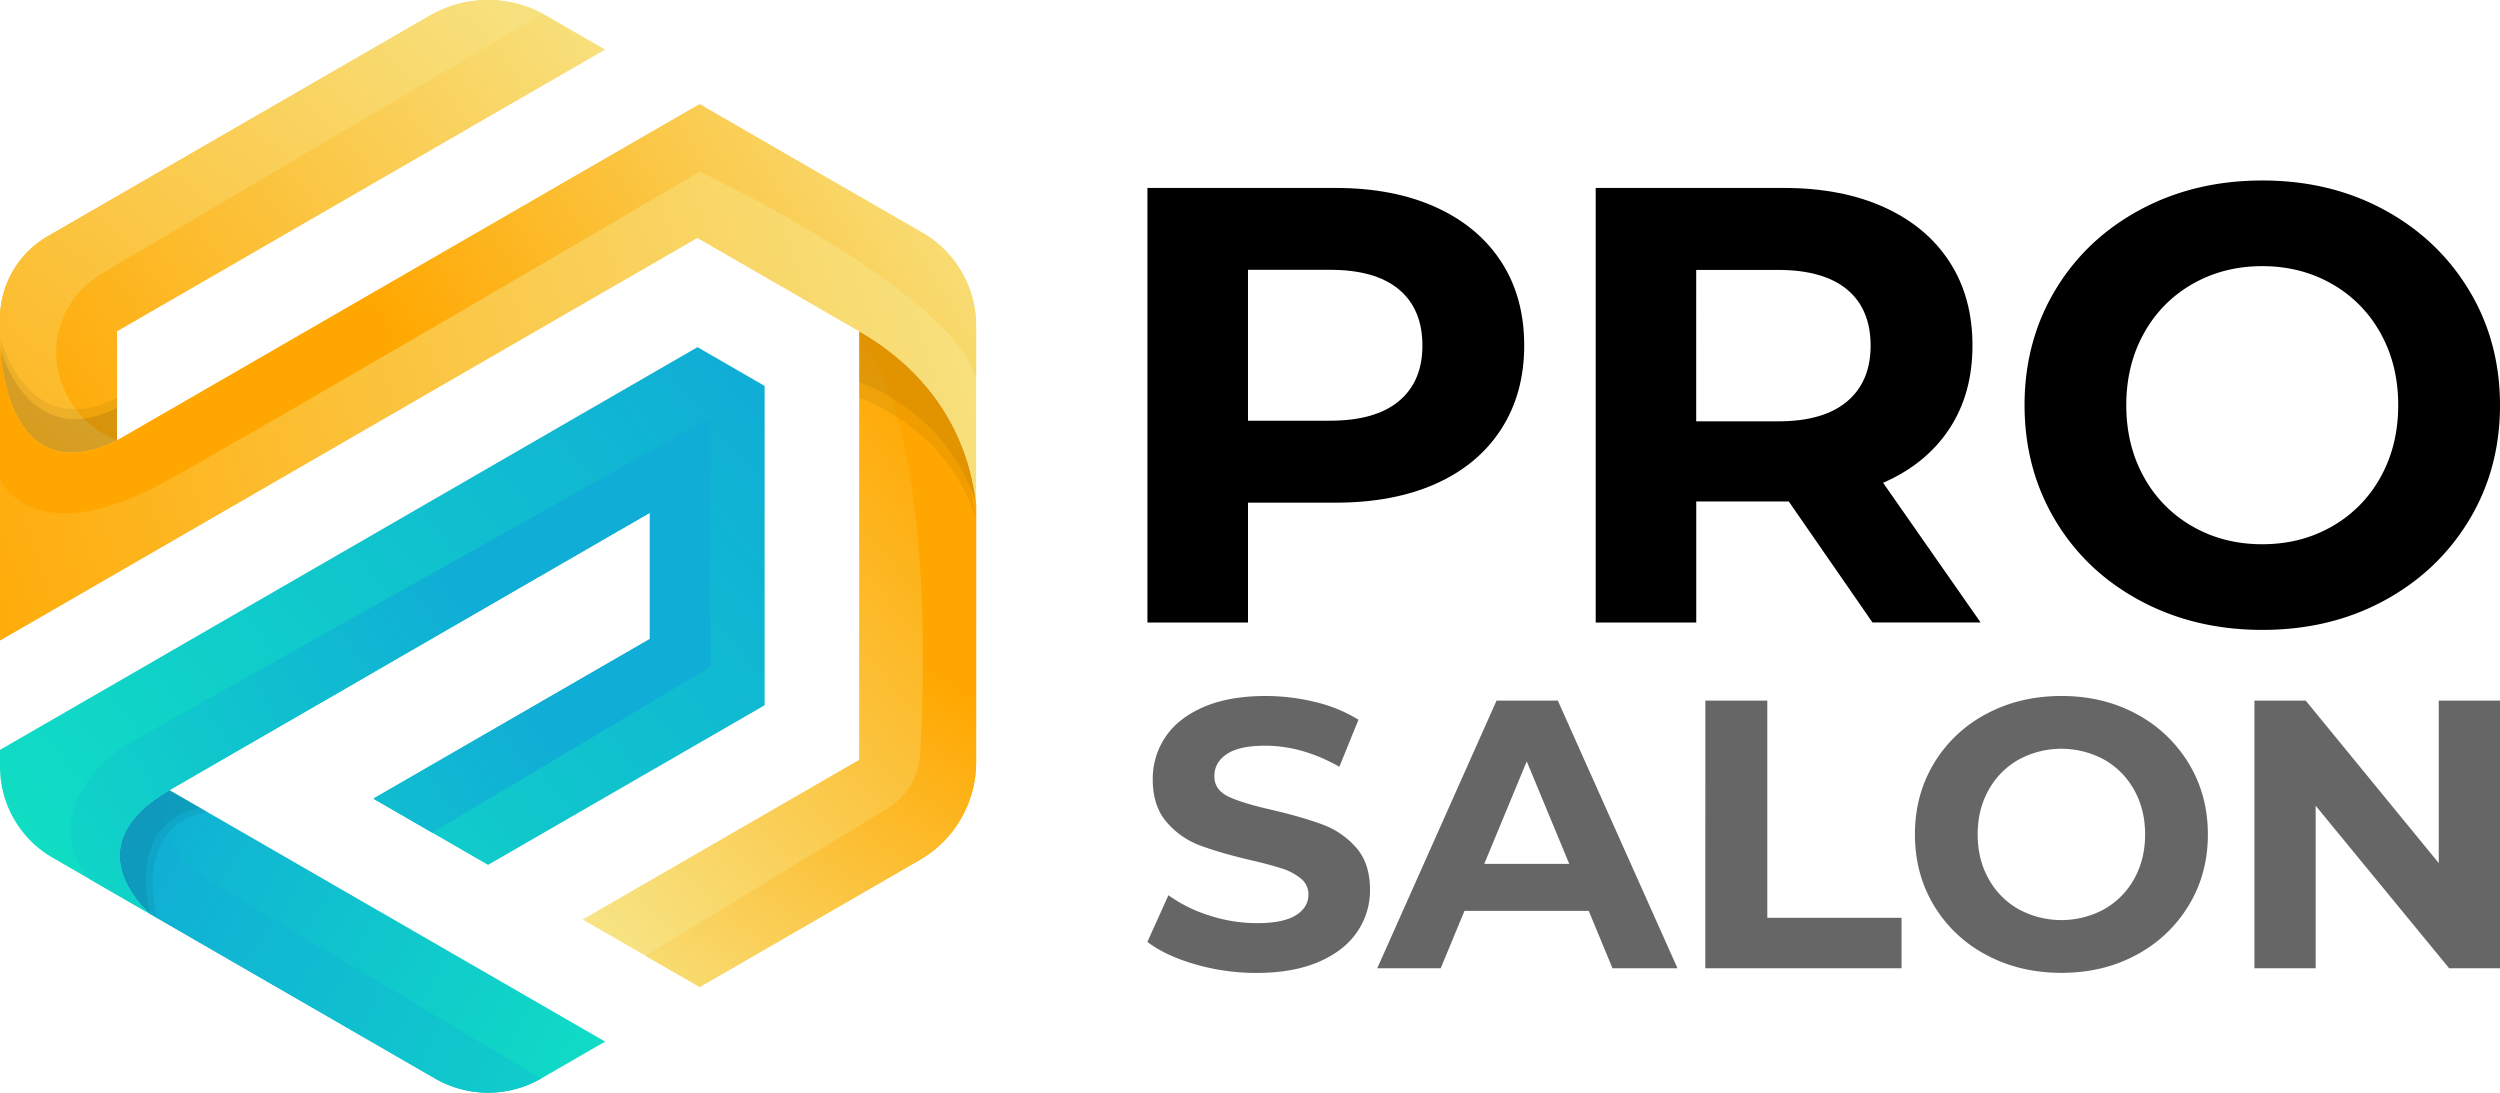 <svg id="Слой_2" data-name="Слой 2" xmlns="http://www.w3.org/2000/svg" xmlns:xlink="http://www.w3.org/1999/xlink" viewBox="0 0 2000 874.15"><defs><style>.cls-1{fill:url(#Безымянный_градиент_546);}.cls-2{fill:url(#Безымянный_градиент_546-2);}.cls-3{opacity:0.15;}.cls-4{opacity:0.06;}.cls-5{fill:url(#Безымянный_градиент_95);}.cls-6{fill:url(#Безымянный_градиент_95-2);}.cls-7{opacity:0.12;}.cls-8{fill:url(#Безымянный_градиент_95-3);}.cls-9{fill:url(#Безымянный_градиент_95-4);}.cls-10{fill:url(#Безымянный_градиент_546-3);}.cls-11{fill:url(#Безымянный_градиент_546-4);}.cls-12{fill:url(#Безымянный_градиент_546-5);}.cls-13{fill:url(#Безымянный_градиент_546-6);}.cls-14{fill:url(#Безымянный_градиент_99);}.cls-15{fill:#666;}</style><linearGradient id="Безымянный_градиент_546" x1="476.63" y1="-35.59" x2="-6.13" y2="324.06" gradientUnits="userSpaceOnUse"><stop offset="0" stop-color="#f7e485"/><stop offset="1" stop-color="#ffa700"/></linearGradient><linearGradient id="Безымянный_градиент_546-2" x1="381.19" y1="-72.83" x2="-120.93" y2="513.67" xlink:href="#Безымянный_градиент_546"/><linearGradient id="Безымянный_градиент_95" x1="475.18" y1="879.18" x2="89.25" y2="661.32" gradientUnits="userSpaceOnUse"><stop offset="0" stop-color="#10ddc4"/><stop offset="1" stop-color="#10add6"/></linearGradient><linearGradient id="Безымянный_градиент_95-2" x1="612.24" y1="969.89" x2="104.93" y2="668" xlink:href="#Безымянный_градиент_95"/><linearGradient id="Безымянный_градиент_95-3" x1="96.95" y1="758.76" x2="618.87" y2="317.22" xlink:href="#Безымянный_градиент_95"/><linearGradient id="Безымянный_градиент_95-4" x1="13.54" y1="764.35" x2="405.01" y2="520.9" xlink:href="#Безымянный_градиент_95"/><linearGradient id="Безымянный_градиент_546-3" x1="441.21" y1="706.15" x2="811.62" y2="392.79" xlink:href="#Безымянный_градиент_546"/><linearGradient id="Безымянный_градиент_546-4" x1="483.78" y1="816.41" x2="698.18" y2="503.79" xlink:href="#Безымянный_градиент_546"/><linearGradient id="Безымянный_градиент_546-5" x1="805.23" y1="198.12" x2="-78.99" y2="494.91" xlink:href="#Безымянный_градиент_546"/><linearGradient id="Безымянный_градиент_546-6" x1="758.83" y1="70.43" x2="342.47" y2="319.42" xlink:href="#Безымянный_градиент_546"/><linearGradient id="Безымянный_градиент_99" x1="2.34" y1="282.47" x2="-2.08" y2="284.26" gradientUnits="userSpaceOnUse"><stop offset="0" stop-color="#f7e485"/><stop offset="1" stop-color="#f7a485"/></linearGradient></defs><path class="cls-1" d="M484.05,39.67l-93.59,54L93.62,265.07v87.32C4.52,395.4.71,282.45,0,277.86V255.28a76.58,76.58,0,0,1,38.31-66.34l306-176.68A93,93,0,0,1,434,10.85c1,.52,2,1.07,2.94,1.62Z"/><path class="cls-2" d="M93.62,352.39C4.52,395.4.71,282.45,0,277.86V255.28a76.58,76.58,0,0,1,38.31-66.34l306-176.68A93,93,0,0,1,434,10.85L81.14,219.07c-29,17.12-43,52-32.83,84.1C54.42,322.44,67.45,341.38,93.62,352.39Z"/><path class="cls-3" d="M93.62,326.11v26.28C4.51,395.39.71,282.45,0,277.86c0,0,.39,1.52,1.23,4.09C6.71,298.47,31.23,357.84,93.62,326.11Z"/><path class="cls-4" d="M93.62,318.16v7.95C31.23,357.84,6.71,298.47,1.26,282c-.87-6.61-1.1-11.2-1.23-12C0,269.91,21.56,354.83,93.62,318.16Z"/><path class="cls-5" d="M484.08,833.27l-51.14,29.52a.71.71,0,0,1-.21.11,85,85,0,0,1-84.76-.13L120.45,731.41a.16.16,0,0,0-.08,0c-2.36-2-62.91-54.13,15.27-99.26L390.46,779.24Z"/><path class="cls-6" d="M432.94,862.79a.71.71,0,0,1-.21.11,85,85,0,0,1-84.76-.13L120.45,731.41a.16.16,0,0,0-.08,0c-2.36-2-62.91-54.13,15.27-99.26-16.24,45.92,30.18,71.64,30.18,71.64Z"/><path class="cls-7" d="M119.56,728.31c.42,1.76.73,2.81.78,3-2.62-2.21-62.7-54.21,15.29-99.24l5.56,3.2,19.07,11C106.18,656.77,116.3,714.39,119.56,728.31Z"/><path class="cls-4" d="M125.9,734.53a76.1,76.1,0,0,1-6.34-6.22c-3.26-13.92-13.38-71.54,40.7-82l5.56,3.2C105,661.28,125.38,732.66,125.9,734.53Z"/><path class="cls-8" d="M611.71,308.75V564.2L390.45,691.91l-91.78-53L519.87,511.2v-101L454.41,448l-151.36,87.4L262.5,558.88,260,560.29l-48.77,28.14-75.61,43.66c-78.17,45.14-17.62,97.27-15.26,99.26L42,686.12h0A84,84,0,0,1,0,613.41V599.86L8.47,595l85.15-49.15,27.17-15.68,1.26-.73L129.7,525h0l39.49-22.81L260,449.78l1-.57L454.41,337.52l11.75-6.79,91.84-53,11.64,6.71Z"/><path class="cls-9" d="M568.23,334.06V533.6L345.71,666.08l-47-27.17L519.87,511.2v-101L454.41,448l-151.36,87.4L262.5,558.88,260,560.29l-48.77,28.14-75.61,43.66c-78.17,45.14-17.62,97.27-15.26,99.26l-48.8-28.16c-46.42-57.28,27-106,27-106Z"/><path class="cls-10" d="M780.91,403.53V609.7A90.35,90.35,0,0,1,735.72,688l-124,71.62-24.23,14L559.71,789.6l-43.35-25-50.25-29,145.6-84.07,75.63-43.67V265.07C757.91,305.77,776.66,365.24,780.91,403.53Z"/><path class="cls-11" d="M780.91,403.53V609.7A90.35,90.35,0,0,1,735.72,688l-124,71.62-24.23,14L559.71,789.6l-43.35-25,193.9-118a53.87,53.87,0,0,0,25.83-43c4.12-71.67,8.66-259.38-48.75-338.52C757.91,305.77,776.66,365.24,780.91,403.53Z"/><path class="cls-4" d="M780.85,415.72c-22.84-74.56-93.51-97.35-93.51-97.35V305.71s61.89,20,88.53,83.6A185.54,185.54,0,0,1,780.85,415.72Z"/><path class="cls-12" d="M780.91,260.63v142.9c-4.25-38.29-23-97.76-93.57-138.46l-76.7-44.27-4.72-2.73-48-27.69L482.32,234h-.05l-91.81,53L261.07,361.73v0l-91.81,53L93.62,458.39,52.43,482.2,0,512.46V277.86c.68,4.59,4.49,117.54,93.59,74.53l75.64-43.66L390.46,181l75.63-43.67,93.57-54,6.58,3.8h0l32.5,18.75,52.76,30.5,9.83,5.66L738,186.24c.16.1.34.18.5.28A85.94,85.94,0,0,1,780.91,260.63Z"/><path class="cls-13" d="M780.91,260.63v42.93c-16.23-69-221-166.26-221-166.26S248.69,319.9,136.66,382.84C34.23,440.37,4.41,392.2,0,383.52V277.86c.68,4.59,4.49,117.54,93.59,74.53l75.64-43.66L390.46,181l75.63-43.67,93.57-54,6.58,3.8h0l32.5,18.75,52.76,30.5,9.83,5.66L738,186.24c.16.1.34.18.5.28A85.94,85.94,0,0,1,780.91,260.63Z"/><path class="cls-14" d="M0,277.86v11.25l0-11.38A.4.4,0,0,1,0,277.86Z"/><path d="M780.9,403.24l0-.06v-.13A1.05,1.05,0,0,1,780.9,403.24Z"/><path class="cls-7" d="M780.85,403.05a145.07,145.07,0,0,0-5-13.74c-26.64-63.65-88.53-83.6-88.53-83.6V265.06C757.62,305.6,776.5,364.76,780.85,403.05Z"/><path d="M1148.61,165.75q34,15.39,52.39,43.7t18.37,67q0,38.24-18.37,66.79T1148.61,387q-34,15.15-80.21,15.14h-70V498H917.94V150.35H1068.4Q1114.59,150.35,1148.61,165.75Zm-29.55,155.18q18.86-15.65,18.87-44.44,0-29.3-18.87-45t-55.13-15.64H998.39V336.57h65.54Q1100.19,336.57,1119.06,320.93Z"/><path d="M1498,498l-67-96.83h-74V498h-80.44V150.35h150.46q46.18,0,80.2,15.4t52.39,43.7q18.38,28.31,18.37,67t-18.62,66.79q-18.62,28.07-52.88,43l78,111.73Zm-20.37-266.42q-18.87-15.63-55.12-15.64h-65.55V337.07h65.55q36.24,0,55.12-15.89t18.87-44.69Q1496.46,247.19,1477.59,231.54Z"/><path d="M1712.23,480.58q-43.47-23.32-68-64.31t-24.59-92.11q0-51.15,24.59-92.12t68-64.31q43.44-23.32,97.58-23.34t97.33,23.34q43.2,23.36,68,64.31T2000,324.16q0,51.15-24.83,92.11t-68,64.31q-43.2,23.35-97.33,23.34T1712.23,480.58Zm153.19-59.34a101.56,101.56,0,0,0,39-39.48q14.14-25.32,14.15-57.6t-14.15-57.61a101.6,101.6,0,0,0-39-39.47q-24.83-14.16-55.61-14.16t-55.62,14.16a101.44,101.44,0,0,0-39,39.47q-14.16,25.33-14.16,57.61t14.16,57.6a101.4,101.4,0,0,0,39,39.48q24.82,14.16,55.62,14.15T1865.42,421.24Z"/><path class="cls-15" d="M956,771.4q-23.71-6.89-38.09-17.9l16.83-37.32A114,114,0,0,0,967.5,732.4a122.9,122.9,0,0,0,37.93,6.12q21.12,0,31.21-6.28t10.1-16.67a16,16,0,0,0-6-12.7,45.37,45.37,0,0,0-15.3-8.1q-9.33-3.06-25.23-6.73-24.48-5.81-40.08-11.63a65,65,0,0,1-26.77-18.66q-11.17-12.86-11.17-34.26a59.64,59.64,0,0,1,10.1-33.81q10.09-15.15,30.44-24t49.71-8.88a164.87,164.87,0,0,1,40.08,4.9,118.27,118.27,0,0,1,34.26,14.07l-15.29,37.63q-29.68-16.82-59.35-16.83-20.82,0-30.75,6.73T971.48,621q0,11,11.47,16.37T1018,648q24.46,5.82,40.07,11.63a66.24,66.24,0,0,1,26.77,18.35q11.17,12.55,11.17,34a58.5,58.5,0,0,1-10.25,33.5q-10.24,15.14-30.74,24t-49.87,8.87A175.12,175.12,0,0,1,956,771.4Z"/><path class="cls-15" d="M1271,728.72h-99.43l-19,45.89H1101.8l95.45-214.15h49L1342,774.61h-52Zm-15.6-37.62-34-82-34,82Z"/><path class="cls-15" d="M1364.28,560.46h49.56V734.23h107.39v40.38h-157Z"/><path class="cls-15" d="M1589,763.91a106.75,106.75,0,0,1-41.92-39.62q-15.13-25.24-15.14-56.75t15.14-56.75A106.75,106.75,0,0,1,1589,571.17q26.76-14.37,60.11-14.38t60,14.38A108.08,108.08,0,0,1,1751,610.79q15.3,25.23,15.3,56.75T1751,724.29a108.08,108.08,0,0,1-41.91,39.62q-26.61,14.39-60,14.37T1589,763.91Zm94.37-36.56a62.54,62.54,0,0,0,24-24.32q8.71-15.6,8.72-35.49t-8.72-35.49a62.54,62.54,0,0,0-24-24.32,71.66,71.66,0,0,0-68.52,0,62.54,62.54,0,0,0-24,24.32q-8.71,15.6-8.72,35.49t8.72,35.49a62.54,62.54,0,0,0,24,24.32,71.66,71.66,0,0,0,68.52,0Z"/><path class="cls-15" d="M2000,560.46V774.61h-40.69l-106.77-130v130h-49V560.46h41l106.46,130v-130Z"/></svg>